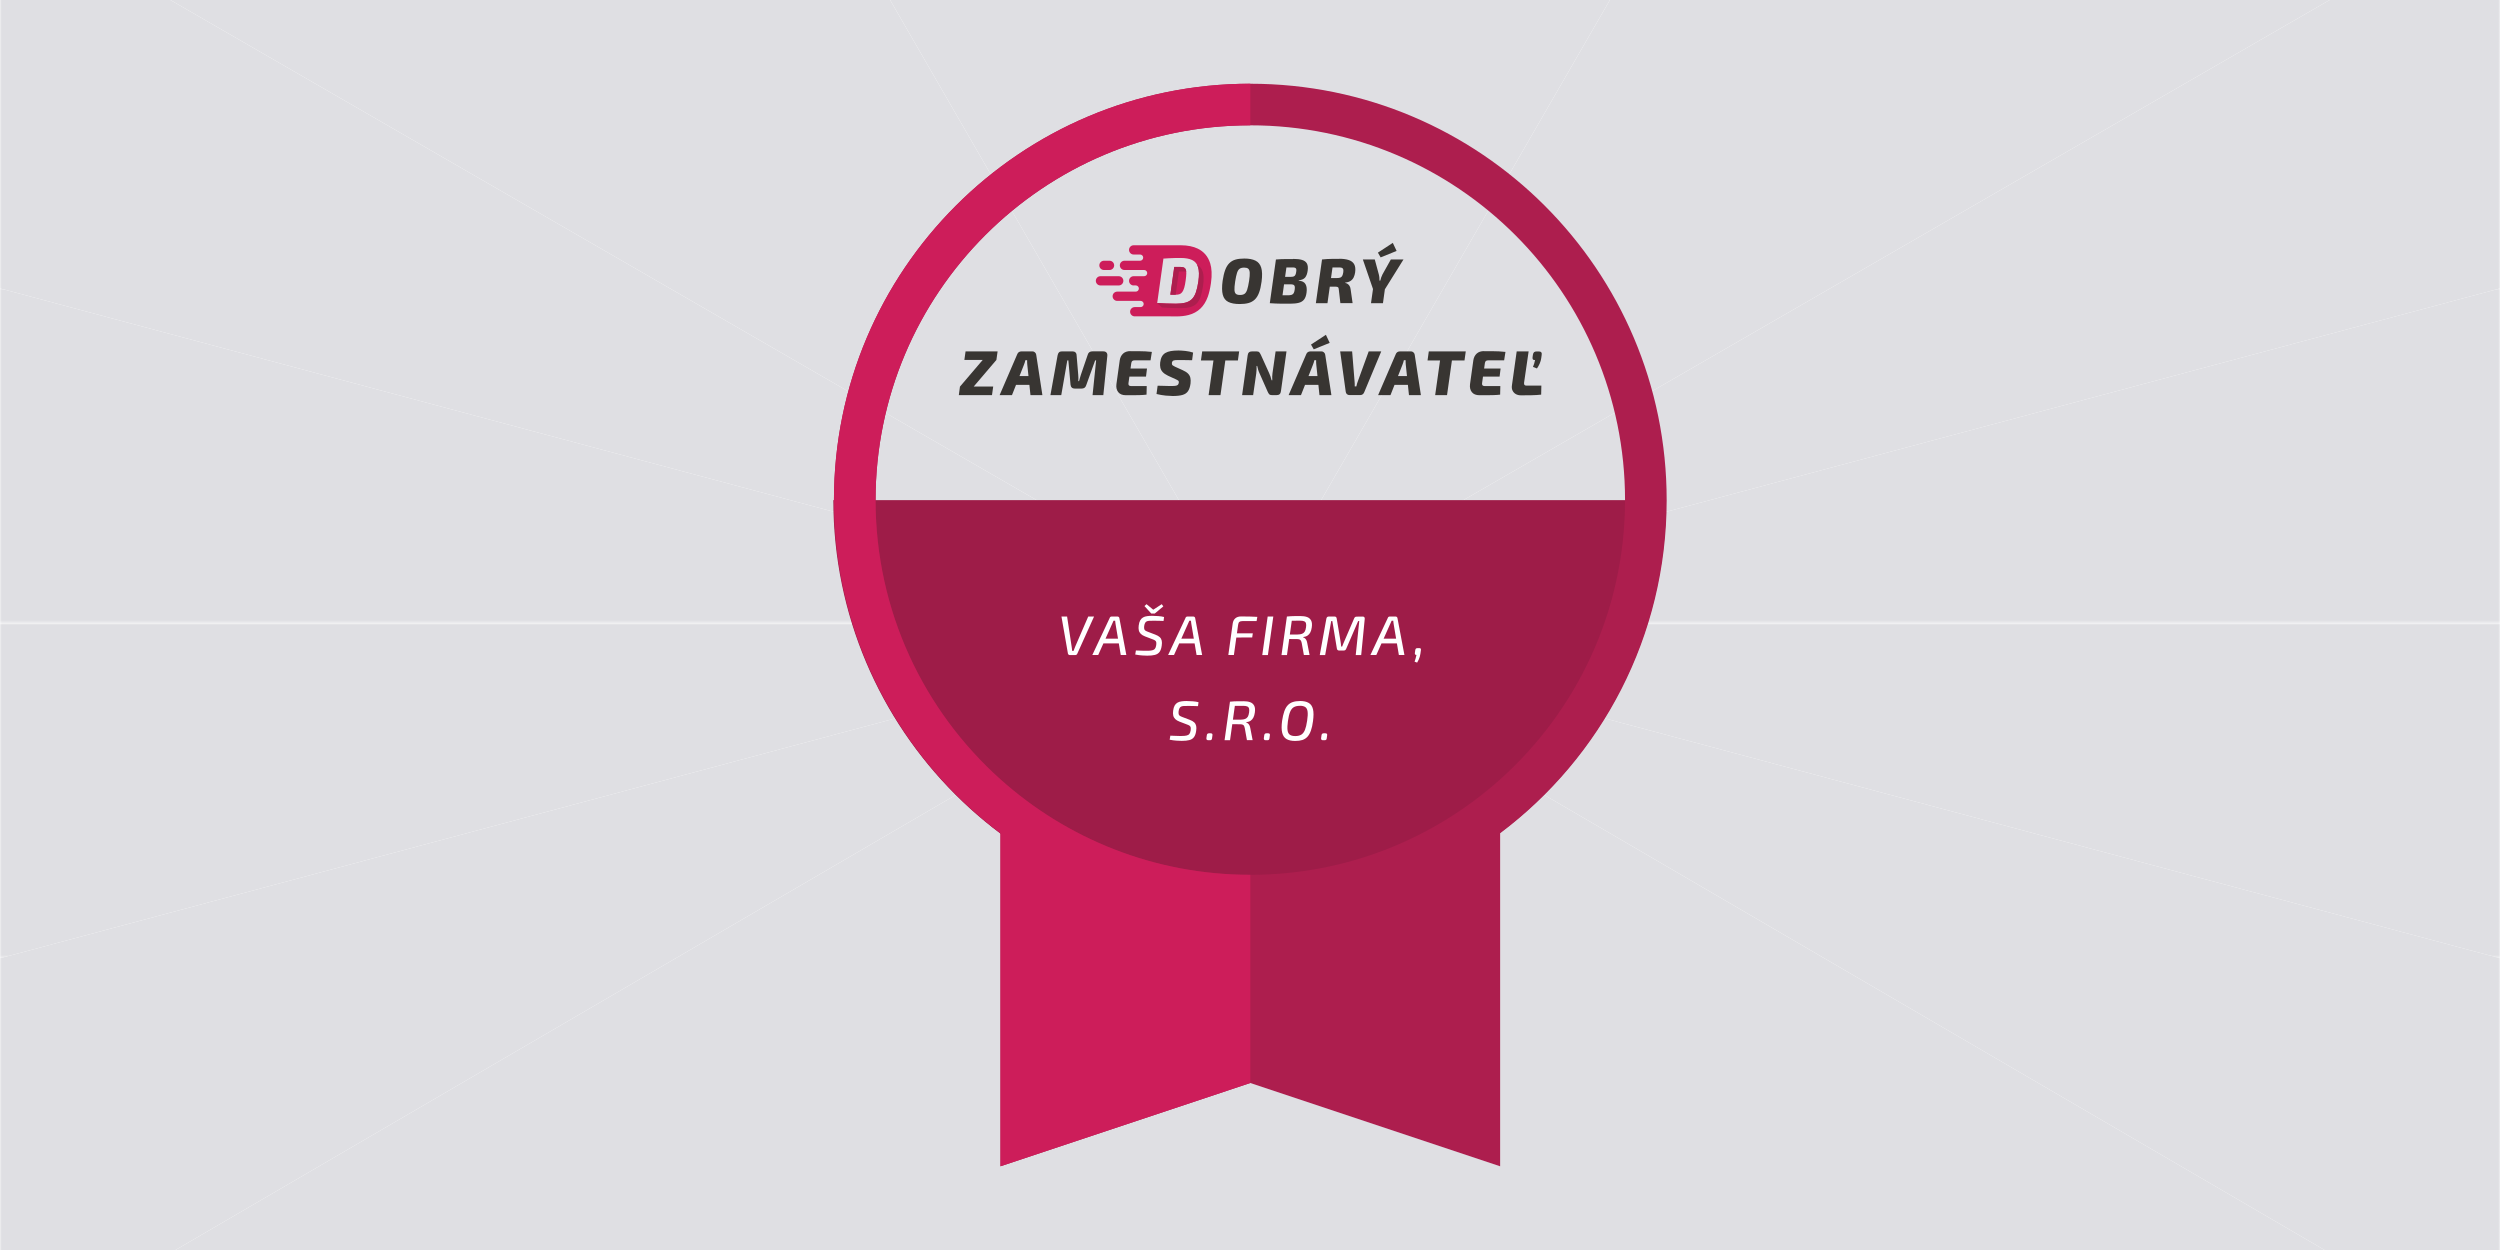<?xml version="1.0" encoding="UTF-8"?>
<svg id="Layer_1" data-name="Layer 1" xmlns="http://www.w3.org/2000/svg" xmlns:xlink="http://www.w3.org/1999/xlink" viewBox="0 0 750 375">
  <defs>
    <style>
      .cls-1 {
        mask: url(#mask);
      }

      .cls-2, .cls-3 {
        fill: #ad1e4e;
      }

      .cls-4 {
        fill: url(#linear-gradient-8);
      }

      .cls-5 {
        fill: url(#linear-gradient-7);
      }

      .cls-6 {
        fill: url(#linear-gradient-5);
      }

      .cls-7 {
        fill: url(#linear-gradient-6);
      }

      .cls-8 {
        fill: url(#linear-gradient-9);
      }

      .cls-9 {
        fill: url(#linear-gradient-4);
      }

      .cls-10 {
        fill: url(#linear-gradient-3);
      }

      .cls-11 {
        fill: url(#linear-gradient-2);
      }

      .cls-12 {
        fill: #dfdfe3;
      }

      .cls-12, .cls-13, .cls-3 {
        fill-rule: evenodd;
      }

      .cls-14 {
        fill: url(#linear-gradient);
      }

      .cls-15 {
        mask: url(#mask-2);
      }

      .cls-16 {
        mask: url(#mask-3);
      }

      .cls-17 {
        mask: url(#mask-4);
      }

      .cls-18 {
        mask: url(#mask-5);
      }

      .cls-19 {
        mask: url(#mask-7);
      }

      .cls-20 {
        mask: url(#mask-6);
      }

      .cls-21 {
        mask: url(#mask-1);
      }

      .cls-22 {
        mask: url(#mask-9);
      }

      .cls-23 {
        mask: url(#mask-8);
      }

      .cls-13, .cls-24 {
        fill: #cd1d5a;
      }

      .cls-25 {
        fill: #fff;
      }

      .cls-26 {
        fill: url(#linear-gradient-10);
      }

      .cls-27 {
        fill: url(#linear-gradient-11);
      }

      .cls-28 {
        fill: url(#linear-gradient-12);
      }

      .cls-29 {
        fill: #9e1c48;
      }

      .cls-30 {
        fill: #383532;
      }

      .cls-31 {
        mask: url(#mask-10);
      }

      .cls-32 {
        mask: url(#mask-11);
      }
    </style>
    <linearGradient id="linear-gradient" x1="-9494.31" y1="-2159.71" x2="-9789.87" y2="-2012.82" gradientTransform="translate(10267.39 -1758.7) scale(1 -1)" gradientUnits="userSpaceOnUse">
      <stop offset="0" stop-color="#fff"/>
      <stop offset="1" stop-color="#000"/>
    </linearGradient>
    <mask id="mask" x="375" y="187" width="375" height="218.7" maskUnits="userSpaceOnUse">
      <g id="mask-2" data-name="mask">
        <rect class="cls-14" x="375" y="187" width="375" height="218.7"/>
      </g>
    </mask>
    <linearGradient id="linear-gradient-2" x1="-9541.79" y1="-2254.39" x2="-9765.54" y2="-2213.13" gradientTransform="translate(10267.39 -1987.08) scale(1 -1)" gradientUnits="userSpaceOnUse">
      <stop offset="0" stop-color="#fff"/>
      <stop offset="1" stop-color="#000"/>
    </linearGradient>
    <mask id="mask-1" x="375" y="187" width="375" height="100.48" maskUnits="userSpaceOnUse">
      <g id="mask-1-2" data-name="mask-1">
        <rect class="cls-11" x="375" y="187" width="375" height="100.48"/>
      </g>
    </mask>
    <linearGradient id="linear-gradient-3" x1="-9525.64" y1="-2279.48" x2="-9759.74" y2="-2329.71" gradientTransform="translate(10267.39 -2181.18) scale(1 -1)" gradientUnits="userSpaceOnUse">
      <stop offset="0" stop-color="#fff"/>
      <stop offset="1" stop-color="#000"/>
    </linearGradient>
    <mask id="mask-2" x="375" y="86.52" width="375" height="100.48" maskUnits="userSpaceOnUse">
      <g id="mask-2-2" data-name="mask-2">
        <rect class="cls-10" x="375" y="86.52" width="375" height="100.48"/>
      </g>
    </mask>
    <linearGradient id="linear-gradient-4" x1="-9554.93" y1="-2164.9" x2="-9770.42" y2="-2301.46" gradientTransform="translate(10267.39 -2181.18) scale(1 -1)" gradientUnits="userSpaceOnUse">
      <stop offset="0" stop-color="#fff"/>
      <stop offset="1" stop-color="#000"/>
    </linearGradient>
    <mask id="mask-3" x="375" y="-29.51" width="375" height="216.51" maskUnits="userSpaceOnUse">
      <g id="mask-3-2" data-name="mask-3">
        <rect class="cls-9" x="375" y="-29.51" width="375" height="216.51"/>
      </g>
    </mask>
    <linearGradient id="linear-gradient-5" x1="-9602.57" y1="-2177.43" x2="-9816.43" y2="-2347.57" gradientTransform="translate(10267.39 -2181.18) scale(1 -1)" gradientUnits="userSpaceOnUse">
      <stop offset="0" stop-color="#fff"/>
      <stop offset="1" stop-color="#000"/>
    </linearGradient>
    <mask id="mask-4" x="375" y="-31.7" width="375" height="218.7" maskUnits="userSpaceOnUse">
      <g id="mask-4-2" data-name="mask-4">
        <rect class="cls-6" x="375" y="-31.7" width="375" height="218.7"/>
      </g>
    </mask>
    <linearGradient id="linear-gradient-6" x1="-9687.43" y1="-2112.8" x2="-9624.8" y2="-2347.54" gradientTransform="translate(10023.47 -2181.18) scale(1 -1)" gradientUnits="userSpaceOnUse">
      <stop offset="0" stop-color="#fff"/>
      <stop offset="1" stop-color="#000"/>
    </linearGradient>
    <mask id="mask-5" x="248.73" y="-31.7" width="252.53" height="218.7" maskUnits="userSpaceOnUse">
      <g id="mask-5-2" data-name="mask-5">
        <rect class="cls-7" x="248.73" y="-31.7" width="252.53" height="218.7"/>
      </g>
    </mask>
    <linearGradient id="linear-gradient-7" x1="-9503.15" y1="-2170.47" x2="-9204.4" y2="-2349.22" gradientTransform="translate(9542.97 -2181.18) scale(1 -1)" gradientUnits="userSpaceOnUse">
      <stop offset="0" stop-color="#fff"/>
      <stop offset="1" stop-color="#000"/>
    </linearGradient>
    <mask id="mask-6" x="0" y="-31.7" width="375" height="218.7" maskUnits="userSpaceOnUse">
      <g id="mask-6-2" data-name="mask-6">
        <rect class="cls-5" y="-31.7" width="375" height="218.7"/>
      </g>
    </mask>
    <linearGradient id="linear-gradient-8" x1="-9514.46" y1="-2186.35" x2="-9246.15" y2="-2310.53" gradientTransform="translate(9542.97 -2181.18) scale(1 -1)" gradientUnits="userSpaceOnUse">
      <stop offset="0" stop-color="#fff"/>
      <stop offset="1" stop-color="#000"/>
    </linearGradient>
    <mask id="mask-7" x="0" y="-29.51" width="375" height="216.51" maskUnits="userSpaceOnUse">
      <g id="mask-7-2" data-name="mask-7">
        <rect class="cls-4" y="-29.51" width="375" height="216.51"/>
      </g>
    </mask>
    <linearGradient id="linear-gradient-9" x1="-9522.07" y1="-2291.39" x2="-9237.07" y2="-2336.81" gradientTransform="translate(9542.97 -2181.18) scale(1 -1)" gradientUnits="userSpaceOnUse">
      <stop offset="0" stop-color="#fff"/>
      <stop offset="1" stop-color="#000"/>
    </linearGradient>
    <mask id="mask-8" x="0" y="86.52" width="375" height="100.48" maskUnits="userSpaceOnUse">
      <g id="mask-8-2" data-name="mask-8">
        <rect class="cls-8" y="86.52" width="375" height="100.48"/>
      </g>
    </mask>
    <linearGradient id="linear-gradient-10" x1="-9519.04" y1="-2231.71" x2="-9301.82" y2="-2221.89" gradientTransform="translate(9542.97 -1987.08) scale(1 -1)" gradientUnits="userSpaceOnUse">
      <stop offset="0" stop-color="#fff"/>
      <stop offset="1" stop-color="#000"/>
    </linearGradient>
    <mask id="mask-9" x="0" y="187" width="375" height="100.48" maskUnits="userSpaceOnUse">
      <g id="mask-9-2" data-name="mask-9">
        <rect class="cls-26" y="187" width="375" height="100.48"/>
      </g>
    </mask>
    <linearGradient id="linear-gradient-11" x1="-9483.48" y1="-2109.07" x2="-9267.23" y2="-2017.82" gradientTransform="translate(9542.97 -1758.7) scale(1 -1)" gradientUnits="userSpaceOnUse">
      <stop offset="0" stop-color="#fff"/>
      <stop offset="1" stop-color="#000"/>
    </linearGradient>
    <mask id="mask-10" x="0" y="187" width="375" height="218.7" maskUnits="userSpaceOnUse">
      <g id="mask-10-2" data-name="mask-10">
        <rect class="cls-27" y="187" width="375" height="218.7"/>
      </g>
    </mask>
    <linearGradient id="linear-gradient-12" x1="-9237.84" y1="-2254.39" x2="-9152.84" y2="-2011.89" gradientTransform="translate(9542.97 -1758.7) scale(1 -1)" gradientUnits="userSpaceOnUse">
      <stop offset="0" stop-color="#fff"/>
      <stop offset="1" stop-color="#000"/>
    </linearGradient>
    <mask id="mask-11" x="0" y="187" width="750" height="218.7" maskUnits="userSpaceOnUse">
      <g id="mask-11-2" data-name="mask-11">
        <rect class="cls-28" y="187" width="750" height="218.7"/>
      </g>
    </mask>
  </defs>
  <g id="Layer_1-2" data-name="Layer 1">
    <g>
      <rect class="cls-25" y="-31.7" width="750" height="437.4"/>
      <g class="cls-1">
        <polygon class="cls-12" points="750 287.48 375 187 750 405.7 750 287.48"/>
      </g>
      <g class="cls-21">
        <polygon class="cls-12" points="375 187 750 287.48 750 187 375 187"/>
      </g>
      <g class="cls-15">
        <polygon class="cls-12" points="375 187 750 187 750 86.52 375 187"/>
      </g>
      <g class="cls-16">
        <polygon class="cls-12" points="375 187 750 86.52 750 -29.51 375 187"/>
      </g>
      <g class="cls-17">
        <polygon class="cls-12" points="375 187 750 -29.51 750 -31.7 501.27 -31.7 375 187"/>
      </g>
      <g class="cls-18">
        <polygon class="cls-12" points="375 187 501.27 -31.7 248.73 -31.7 375 187"/>
      </g>
      <g class="cls-20">
        <polygon class="cls-12" points="375 187 248.73 -31.7 0 -31.7 0 -29.51 375 187"/>
      </g>
      <g class="cls-19">
        <polygon class="cls-12" points="375 187 0 -29.51 0 86.52 375 187"/>
      </g>
      <g class="cls-23">
        <polygon class="cls-12" points="375 187 0 86.52 0 187 375 187"/>
      </g>
      <g class="cls-22">
        <polygon class="cls-12" points="375 187 0 187 0 287.48 375 187"/>
      </g>
      <g class="cls-31">
        <polygon class="cls-12" points="375 187 0 287.48 0 405.7 375 187"/>
      </g>
      <g class="cls-32">
        <polygon class="cls-12" points="375 187 0 405.7 750 405.7 375 187"/>
      </g>
    </g>
  </g>
  <g>
    <path class="cls-29" d="M250,150.03h249.82c0,68.98-55.93,124.91-124.91,124.91s-124.91-55.93-124.91-124.91Z"/>
    <g>
      <g>
        <path class="cls-13" d="M331.19,81c-.77,0-1.39-.62-1.39-1.39s.62-1.39,1.39-1.39h1.67c.77,0,1.39.62,1.39,1.39s-.62,1.39-1.39,1.39h-1.67ZM330.14,85.64c-.77,0-1.39-.62-1.39-1.39s.62-1.39,1.39-1.39h5.48c.77,0,1.39.62,1.39,1.39s-.62,1.39-1.39,1.39h-5.48ZM351.11,88.41l1.17-8.33h1.8c.45,0,.81.05,1.08.16.27.11.46.31.58.61.12.3.17.71.15,1.24-.01.53-.08,1.21-.19,2.03-.12.9-.26,1.64-.43,2.2-.17.57-.37,1-.6,1.31-.23.31-.51.52-.83.63-.32.11-.7.16-1.12.16-.53,0-1.07,0-1.62-.02ZM349.2,77.57c.44-.03.9-.06,1.4-.09.57-.03,1.16-.05,1.77-.07.61-.01,1.22-.02,1.83-.02,1.43,0,2.58.21,3.45.62.87.41,1.46,1.13,1.78,2.14.31,1.02.34,2.43.09,4.23-.19,1.35-.45,2.47-.76,3.35-.31.88-.73,1.57-1.24,2.05-.51.48-1.15.82-1.92,1.02-.77.2-1.71.3-2.82.3s-2.05-.02-2.96-.06c-.92-.04-1.81-.08-2.66-.14l1.87-13.33h.19ZM340.1,85.64c-.77,0-1.39-.62-1.39-1.39s.62-1.39,1.39-1.39h3.14c.51,0,.93-.42.93-.93s-.42-.93-.93-.93h-5.9c-.77,0-1.39-.62-1.39-1.39s.62-1.39,1.39-1.39h4.69c.51,0,.93-.41.93-.93s-.42-.93-.93-.93h-1.93c-.77,0-1.39-.62-1.39-1.39s.62-1.39,1.39-1.39h12.96c.38,0,.76,0,1.14,0,2.11,0,3.8.38,5.08.99,1.83.87,3.12,2.32,3.79,4.46.44,1.42.58,3.38.22,5.9-.24,1.65-.56,3.02-.95,4.1-.55,1.53-1.32,2.69-2.2,3.53-.95.91-2.14,1.58-3.6,1.95-1.03.27-2.29.42-3.77.42-.57,0-1.12,0-1.65-.02h-10.7c-.77,0-1.39-.62-1.39-1.39s.62-1.39,1.39-1.39h1.76c.51,0,.93-.42.93-.93s-.42-.93-.93-.93h-7.01c-.77,0-1.39-.62-1.39-1.39s.62-1.39,1.39-1.39h5.56c.51,0,.93-.42.93-.93s-.42-.93-.93-.93h-.64Z"/>
        <path class="cls-3" d="M352.72,88.43c-.53,0-1.07,0-1.62-.02l1.17-8.33h1.8c.45,0,.81.05,1.08.16.27.11.46.31.58.61.07.17.11.37.13.61-.12,0-.24-.01-.38-.01h-1.8l-.98,6.97ZM359.12,79.42c.83.41,1.4,1.12,1.71,2.11.31,1.02.34,2.42.09,4.22-.19,1.35-.45,2.46-.76,3.34-.32.88-.73,1.56-1.23,2.04-.51.48-1.15.82-1.92,1.02-.77.2-1.71.3-2.81.3s-2.04-.02-2.96-.06c-.92-.04-1.8-.08-2.65-.14l-1.45-1.34c.34.02,2.31.13,2.67.14.92.04,1.91.06,2.96.06s2.05-.1,2.82-.3c.77-.2,1.41-.54,1.92-1.02.51-.48.92-1.17,1.24-2.05.31-.88.57-2,.76-3.35.26-1.8.23-3.21-.09-4.23-.08-.27-.18-.51-.3-.73Z"/>
      </g>
      <g>
        <path class="cls-30" d="M373.29,77.56c1.38,0,2.5.21,3.35.63.85.42,1.43,1.13,1.73,2.13.3,1,.34,2.4.1,4.2-.18,1.33-.43,2.43-.76,3.3-.33.87-.75,1.55-1.27,2.04s-1.14.84-1.89,1.05c-.75.2-1.63.3-2.64.3-1.43,0-2.57-.21-3.41-.63s-1.39-1.13-1.66-2.14c-.27-1.01-.29-2.41-.05-4.19.19-1.31.45-2.39.77-3.26.32-.87.74-1.55,1.25-2.05.51-.5,1.13-.86,1.86-1.07.73-.21,1.61-.31,2.62-.31ZM373.24,80.28c-.56,0-1.01.11-1.34.34-.34.23-.6.65-.8,1.26-.2.61-.38,1.49-.56,2.64-.16,1.08-.23,1.9-.2,2.47.03.57.18.96.45,1.18.27.22.67.32,1.22.32s1.02-.11,1.35-.34c.33-.23.6-.65.8-1.27.2-.61.39-1.49.57-2.63.16-1.08.23-1.9.19-2.47s-.19-.96-.46-1.18c-.27-.22-.67-.32-1.22-.32Z"/>
        <path class="cls-30" d="M387.9,77.67c1.13,0,2.04.1,2.73.31.69.21,1.17.57,1.45,1.08.27.51.35,1.23.22,2.16-.13.9-.38,1.58-.77,2.05-.39.46-1.02.73-1.91.81l-.02.11c1.03.09,1.72.44,2.06,1.07.35.62.45,1.47.3,2.55-.11.87-.36,1.55-.73,2.04-.37.48-.9.81-1.59.99-.68.18-1.56.27-2.62.27-.94,0-1.75,0-2.43,0-.69,0-1.31-.02-1.88-.05-.57-.03-1.15-.06-1.75-.1l.51-2.43c.32.01.92.03,1.82.04.89.01,1.92.02,3.07.02.47,0,.84-.05,1.12-.14.28-.1.49-.27.63-.51.14-.25.24-.61.3-1.07.06-.43.07-.76,0-.98-.06-.22-.19-.38-.4-.47s-.52-.13-.94-.13h-5.06l.3-2.23h4.83c.41,0,.72-.04.95-.12.23-.08.4-.24.52-.47.12-.23.21-.56.26-.99.05-.33.05-.58,0-.76-.05-.18-.17-.3-.34-.38-.18-.08-.43-.11-.76-.11h-2.04c-.58,0-1.1,0-1.56,0-.46,0-.9.02-1.33.05l-.06-2.43c.52-.05,1.03-.09,1.53-.1s1.04-.03,1.62-.04c.58,0,1.23,0,1.97,0ZM386.26,77.83l-1.84,13.13h-3.48l1.84-13.13h3.48Z"/>
        <path class="cls-30" d="M400.09,77.83l-1.85,13.13h-3.48l1.85-13.13h3.48ZM401.73,77.63c1.14,0,2.1.12,2.86.37.77.25,1.32.67,1.66,1.27.34.6.43,1.41.29,2.45-.08.53-.22,1.01-.42,1.45-.2.43-.5.79-.9,1.07-.4.28-.95.46-1.64.53l-.02.11c.23.04.46.13.69.27.23.14.44.35.62.64.18.29.29.68.34,1.17l.57,3.99h-3.67l-.46-4.01c-.03-.39-.1-.65-.24-.76s-.36-.17-.68-.17c-.94-.01-1.71-.02-2.3-.02s-1.1,0-1.5-.02c-.41-.01-.79-.03-1.16-.06l.29-2.49h4.98c.44,0,.79-.05,1.05-.14.25-.1.45-.27.58-.52.13-.25.24-.61.31-1.07.05-.38.05-.68-.01-.89-.06-.22-.19-.36-.4-.45-.21-.08-.5-.12-.88-.12-1.31,0-2.39,0-3.26.03-.87.02-1.46.04-1.76.07l-.06-2.49c.55-.06,1.06-.11,1.55-.13.49-.03,1.01-.04,1.57-.05.56,0,1.22,0,2,0Z"/>
        <path class="cls-30" d="M421.05,77.83l-5.67,9.09h-3.41l-3.12-9.09h3.58l1.22,4.51c.09.36.14.68.16.97.02.29.03.58.03.86h.25c.05-.25.13-.54.24-.87.11-.33.24-.64.39-.93l2.53-4.53h3.8ZM415.73,84.84l-.84,6.11h-3.59l.86-6.11h3.58ZM417.84,72.86l1.14,2.42-4.79,1.94-.82-1.43,4.47-2.93Z"/>
        <path class="cls-30" d="M297.96,115.96l-.36,2.57h-9.95l.34-2.57h9.97ZM294.83,107.96l4.09.02-6.83,8.01-4.09-.02,6.83-8.01ZM299.28,105.41l-.36,2.57h-9.61l.36-2.57h9.61Z"/>
        <path class="cls-30" d="M309.72,105.41c.28,0,.53.09.75.29.22.19.35.42.39.7l1.86,12.14h-3.58l-.95-9.09c-.03-.24-.04-.48-.05-.7,0-.23,0-.46,0-.68h-.53c-.05.19-.11.41-.17.65s-.15.48-.25.7l-3.6,9.13h-3.71l5.29-12.27c.1-.28.26-.49.48-.64s.48-.22.77-.22h3.29ZM310.52,112.81l-.3,2.64h-6.85l.32-2.64h6.83Z"/>
        <path class="cls-30" d="M331,105.41c.42,0,.73.12.94.35.21.23.3.56.26.98l-1.2,11.79h-3.23l1.07-10.42h-.29l-2.68,7.44c-.11.37-.29.63-.52.79-.23.16-.55.24-.94.24h-1.96c-.38,0-.68-.1-.9-.3-.22-.2-.35-.49-.39-.86l-.65-7.3h-.32l-1.81,10.42h-3.25l2.15-11.93c.08-.42.22-.72.42-.91.2-.19.51-.29.91-.29h3.12c.38,0,.68.1.9.3s.34.49.35.87l.49,5.84c.04.32.05.63.05.95,0,.32-.02.64-.03.97h.23c.09-.35.18-.68.27-.98.09-.3.18-.6.27-.9l2.05-6.01c.1-.37.27-.63.51-.8.24-.16.55-.25.93-.25h3.25Z"/>
        <path class="cls-30" d="M339.15,105.35c.75,0,1.5,0,2.26,0,.76,0,1.5.03,2.21.06.71.03,1.36.09,1.94.16l-.4,2.53h-4.72c-.34,0-.59.06-.75.19-.16.13-.26.35-.31.68l-.84,5.99c-.04.28,0,.49.13.64.13.15.35.22.67.22h4.68l-.06,2.57c-.6.08-1.25.12-1.95.14-.7.02-1.42.03-2.15.04s-1.42,0-2.08,0c-1.05,0-1.82-.31-2.31-.93s-.67-1.43-.54-2.42l.99-7.13c.13-.85.47-1.52,1.02-2.02s1.29-.74,2.22-.74ZM335.94,110.56h8.16l-.3,2.42h-8.24l.38-2.42Z"/>
        <path class="cls-30" d="M353.43,105.14c.71.01,1.46.06,2.25.15s1.54.25,2.25.48l-.3,2.3c-.39-.01-.84-.02-1.33-.03-.5,0-1-.01-1.52-.02s-1.04,0-1.56,0c-.27,0-.5,0-.69.03-.2.02-.36.06-.49.11s-.24.14-.31.26c-.08.11-.13.27-.17.46-.01.17,0,.31.04.44.04.13.13.24.28.34.14.1.36.22.64.36l2.28,1.03c.71.32,1.25.66,1.61,1.03s.6.79.7,1.27c.11.48.12,1.05.05,1.69-.13.99-.38,1.76-.75,2.3-.37.55-.93.93-1.66,1.14s-1.71.32-2.93.32c-.52,0-1.22-.04-2.09-.12-.87-.08-1.8-.24-2.78-.48l.34-2.49c.73.01,1.4.03,1.99.05s1.09.03,1.49.04c.4,0,.7,0,.87,0,.47,0,.84-.03,1.11-.08.27-.05.48-.14.61-.28s.22-.31.26-.54c.04-.2.04-.36,0-.48-.04-.11-.12-.22-.25-.3-.13-.09-.3-.18-.53-.29l-2.45-1.12c-.7-.34-1.23-.71-1.59-1.1-.36-.39-.59-.83-.69-1.3s-.12-.99-.06-1.55c.09-.72.26-1.32.52-1.79.26-.47.61-.83,1.05-1.09.44-.26.98-.45,1.62-.56.64-.11,1.38-.17,2.22-.17Z"/>
        <path class="cls-30" d="M371.75,105.41l-.38,2.72h-11.09l.38-2.72h11.09ZM367.98,105.41l-1.84,13.13h-3.56l1.84-13.13h3.56Z"/>
        <path class="cls-30" d="M385.95,105.41l-1.67,11.95c-.05.41-.18.7-.39.89-.21.19-.52.29-.92.29h-1.41c-.38,0-.65-.1-.82-.29-.17-.2-.32-.47-.48-.83l-2.47-5.59c-.14-.29-.26-.61-.36-.97-.1-.35-.19-.72-.27-1.08h-.19c.01.38,0,.76,0,1.13-.02.37-.05.76-.1,1.15l-.93,6.49h-3.31l1.67-11.95c.05-.41.18-.7.39-.89s.52-.29.92-.29h1.41c.37,0,.63.1.8.3.16.2.32.48.48.82l2.42,5.35c.14.32.28.65.41,1.01.13.36.25.75.35,1.18h.21c-.03-.41-.03-.78-.03-1.11,0-.34.03-.68.09-1.04l.93-6.51h3.29Z"/>
        <path class="cls-30" d="M396.42,105.41c.28,0,.53.09.75.29.22.19.35.42.39.7l1.86,12.14h-3.58l-.95-9.09c-.03-.24-.04-.48-.05-.7,0-.23,0-.46,0-.68h-.53c-.05.19-.11.41-.17.65s-.15.48-.25.7l-3.6,9.13h-3.71l5.29-12.27c.1-.28.26-.49.48-.64s.48-.22.77-.22h3.29ZM397.22,112.81l-.3,2.64h-6.85l.32-2.64h6.83ZM397.77,100.44l1.14,2.42-4.79,1.94-.82-1.43,4.47-2.93Z"/>
        <path class="cls-30" d="M414.38,105.41l-5.1,12.23c-.23.6-.65.89-1.26.89h-3.16c-.32,0-.58-.1-.79-.29-.21-.2-.33-.44-.35-.73l-1.67-12.1h3.59l.72,8.85c.04.28.06.56.06.84v.82h.49c.05-.28.12-.55.2-.82.08-.27.17-.53.27-.78l3.23-8.9h3.75Z"/>
        <path class="cls-30" d="M423.27,105.41c.28,0,.53.09.75.29.22.19.35.42.39.7l1.86,12.14h-3.58l-.95-9.09c-.03-.24-.04-.48-.05-.7,0-.23,0-.46,0-.68h-.53c-.05.19-.11.41-.17.65s-.15.48-.25.7l-3.6,9.13h-3.71l5.29-12.27c.1-.28.26-.49.48-.64s.48-.22.77-.22h3.29ZM424.07,112.81l-.3,2.64h-6.85l.32-2.64h6.83Z"/>
        <path class="cls-30" d="M439.73,105.41l-.38,2.72h-11.09l.38-2.72h11.09ZM435.96,105.41l-1.85,13.13h-3.56l1.85-13.13h3.56Z"/>
        <path class="cls-30" d="M445.23,105.35c.75,0,1.5,0,2.26,0,.76,0,1.5.03,2.21.06.71.03,1.36.09,1.94.16l-.4,2.53h-4.72c-.34,0-.59.06-.75.19s-.26.35-.31.68l-.84,5.99c-.04.28,0,.49.13.64.13.15.35.22.67.22h4.68l-.06,2.57c-.6.08-1.25.12-1.95.14-.7.02-1.42.03-2.15.04-.73,0-1.42,0-2.08,0-1.05,0-1.82-.31-2.31-.93-.49-.62-.67-1.43-.54-2.42l.99-7.13c.13-.85.47-1.52,1.02-2.02s1.29-.74,2.22-.74ZM442.02,110.56h8.16l-.3,2.42h-8.24l.38-2.42Z"/>
        <path class="cls-30" d="M458.59,105.41l-1.37,9.42c-.03.29.02.51.12.65.11.14.32.21.64.21h4.43l-.06,2.7c-.86.1-1.82.16-2.88.18-1.06.02-2.11.03-3.15.03-.61,0-1.13-.12-1.57-.37-.44-.25-.76-.6-.98-1.05-.22-.45-.28-.97-.19-1.57l1.43-10.2h3.58ZM461.59,105.43c.35,0,.61.08.77.25.16.16.21.44.14.82l-.13.95c-.06.52-.22,1.07-.47,1.64s-.52,1.05-.81,1.45l-1.2-.46c.14-.34.26-.68.37-1.02.11-.34.19-.68.26-1.04-.32.01-.53-.06-.65-.21-.11-.15-.15-.37-.1-.67l.11-.74c.06-.37.18-.62.36-.76.18-.14.44-.21.8-.21h.53Z"/>
      </g>
    </g>
    <path class="cls-2" d="M375.09,25.12c-68.99,0-124.91,55.93-124.91,124.91,0,40.87,19.62,77.15,49.96,99.94v99.92l74.95-24.99,74.95,24.99v-99.92c30.34-22.79,49.96-59.08,49.96-99.94,0-68.98-55.92-124.91-124.91-124.91ZM450.04,233.82c-19.89,17.8-46.15,28.63-74.95,28.63s-55.06-10.82-74.95-28.63c-23-20.59-37.47-50.5-37.47-83.8,0-62.09,50.33-112.42,112.42-112.42s112.42,50.33,112.42,112.42c0,33.3-14.47,63.21-37.47,83.8Z"/>
    <path class="cls-24" d="M375.09,37.6v-12.49c-68.99,0-124.91,55.93-124.91,124.91,0,40.87,19.62,77.15,49.96,99.94v99.92l74.95-24.99v-62.45c-28.8,0-55.06-10.82-74.95-28.63-23-20.59-37.47-50.5-37.47-83.8,0-62.09,50.33-112.42,112.42-112.42Z"/>
    <g>
      <path class="cls-25" d="M328.22,184.96l-5.02,11.12c-.11.29-.32.44-.64.44h-1.64c-.15,0-.27-.05-.37-.15-.1-.1-.16-.22-.18-.35l-1.93-11.05h1.69l1.36,9.01c.03.21.06.43.09.64.03.22.05.43.06.64h.44c.08-.21.16-.43.24-.66.08-.23.17-.45.26-.66l3.89-8.98h1.76Z"/>
      <path class="cls-25" d="M335.24,184.96c.16,0,.29.05.39.14.11.09.16.21.18.34l2.09,11.07h-1.67l-1.56-9.28c-.02-.17-.04-.34-.07-.51s-.04-.34-.05-.49h-.5c-.07.15-.14.31-.21.49-.07.18-.15.35-.23.51l-4.15,9.28h-1.77l5.22-11.12c.04-.16.12-.27.23-.33.11-.07.24-.1.39-.1h1.71ZM336.42,191.6l-.17,1.41h-5.89l.18-1.41h5.88Z"/>
      <path class="cls-25" d="M345.74,184.75c.57.01,1.16.04,1.76.08.6.04,1.18.13,1.72.27l-.15,1.19c-.38-.02-.76-.04-1.13-.04-.37,0-.75-.01-1.11-.02-.37,0-.75,0-1.14,0-.36,0-.68,0-.95.02-.28.02-.52.07-.72.16-.2.09-.37.25-.49.47-.13.22-.22.54-.28.95-.03.35-.03.63.02.84.04.21.16.38.33.5.18.12.44.25.77.37l2.23.85c.59.22,1.04.48,1.34.77.3.29.49.64.58,1.05.08.41.09.9,0,1.46-.11.84-.33,1.47-.66,1.91s-.79.73-1.39.89c-.6.16-1.36.23-2.3.23-.36,0-.85-.02-1.48-.06-.63-.04-1.34-.13-2.12-.28l.2-1.22c.66.02,1.19.04,1.61.06.41.02.76.03,1.04.03h.75c.61,0,1.11-.04,1.47-.13.37-.08.65-.24.84-.48.19-.23.32-.6.39-1.11.04-.37.04-.66,0-.86-.05-.21-.16-.37-.34-.5-.18-.13-.43-.25-.75-.36l-2.28-.87c-.55-.21-.97-.47-1.27-.77-.3-.3-.5-.66-.59-1.07-.09-.41-.1-.88-.03-1.41.08-.65.23-1.17.45-1.56s.51-.68.86-.88.76-.33,1.24-.39c.47-.07,1.01-.1,1.6-.1ZM348.52,181.25l.47.67-2.56,2.14h-1.05l-2.04-2.24.62-.57,1.96,1.62h.13l2.48-1.62Z"/>
      <path class="cls-25" d="M357.98,184.96c.16,0,.29.05.39.14.11.09.16.21.18.34l2.09,11.07h-1.67l-1.56-9.28c-.02-.17-.04-.34-.07-.51s-.04-.34-.05-.49h-.5c-.07.15-.14.31-.21.49-.07.18-.15.35-.23.51l-4.15,9.28h-1.77l5.22-11.12c.04-.16.12-.27.23-.33.11-.07.24-.1.39-.1h1.71ZM359.15,191.6l-.17,1.41h-5.89l.18-1.41h5.88Z"/>
      <path class="cls-25" d="M372.29,184.94c.85,0,1.69,0,2.54.02.84.01,1.63.04,2.37.1l-.22,1.27h-4.25c-.41,0-.72.08-.91.23-.2.16-.32.45-.38.87l-1.27,9.08h-1.67l1.32-9.48c.1-.67.37-1.19.8-1.55.43-.36.99-.54,1.68-.54ZM369.68,190h6.16l-.18,1.24-6.16.02.18-1.26Z"/>
      <path class="cls-25" d="M381.99,184.96l-1.62,11.55h-1.69l1.62-11.55h1.69Z"/>
      <path class="cls-25" d="M387.71,184.96l-1.62,11.55h-1.64l1.62-11.55h1.64ZM390.06,184.81c.83,0,1.51.1,2.07.3.55.2.95.55,1.21,1.05s.32,1.19.19,2.07c-.08.57-.22,1.06-.42,1.46-.2.41-.48.73-.83.97-.35.24-.8.39-1.35.46l-.02.08c.21.06.4.15.57.29.17.14.31.33.43.56.12.23.2.52.26.85l.7,3.6h-1.71l-.65-3.63c-.08-.42-.22-.72-.41-.89-.2-.17-.48-.25-.85-.25-.71-.01-1.32-.02-1.83-.02-.5,0-.92-.01-1.25-.02-.33,0-.61,0-.85,0l.18-1.34h3.78c.55-.01.99-.08,1.33-.21.34-.13.61-.35.8-.65.19-.31.32-.74.4-1.31.07-.5.06-.9-.02-1.19s-.27-.49-.55-.61c-.28-.12-.7-.18-1.23-.18-.97,0-1.79,0-2.47.02s-1.14.02-1.38.03l-.1-1.29c.42-.04.83-.08,1.22-.1s.81-.04,1.25-.04c.44,0,.95,0,1.52,0Z"/>
      <path class="cls-25" d="M408.79,184.96c.22,0,.39.06.5.19.11.13.16.3.13.53l-1.06,10.83h-1.64l1.06-10.2h-.33l-3.58,8.31c-.08.19-.18.33-.29.41-.12.08-.28.13-.48.13h-1.37c-.19,0-.34-.05-.46-.16-.12-.11-.19-.25-.21-.44l-1.36-8.24h-.34l-1.81,10.2h-1.62l1.98-10.92c.04-.2.12-.36.23-.47.11-.11.27-.17.49-.17h1.76c.18,0,.32.05.43.16s.17.25.19.44l1.14,6.8c.06.27.09.53.12.8.02.26.05.53.08.8h.3c.11-.29.22-.56.32-.82.1-.26.21-.51.32-.75l2.96-6.88c.08-.19.18-.32.29-.4.12-.08.27-.12.46-.12l1.79-.02Z"/>
      <path class="cls-25" d="M418.67,184.96c.16,0,.29.05.39.14s.16.21.18.34l2.09,11.07h-1.67l-1.56-9.28c-.02-.17-.04-.34-.07-.51s-.04-.34-.05-.49h-.5c-.07.15-.14.31-.21.49s-.15.35-.23.51l-4.15,9.28h-1.77l5.22-11.12c.04-.16.12-.27.23-.33.11-.07.24-.1.38-.1h1.71ZM419.84,191.6l-.17,1.41h-5.89l.18-1.41h5.88Z"/>
      <path class="cls-25" d="M425.75,194.43c.22,0,.37.05.45.14.08.09.1.25.07.48l-.15,1.07c-.03.29-.1.59-.19.9-.09.31-.21.61-.34.91-.13.3-.28.59-.45.85l-.77-.28c.11-.34.22-.66.31-.96.09-.31.18-.66.26-1.06-.18.01-.31-.03-.39-.13-.08-.09-.11-.23-.1-.39l.13-.95c.04-.22.12-.37.22-.45s.27-.12.5-.12h.45Z"/>
      <path class="cls-25" d="M356.07,210.31c.57.01,1.16.04,1.76.08.6.04,1.18.13,1.72.27l-.15,1.19c-.38-.02-.76-.04-1.13-.04-.37,0-.75-.01-1.11-.02-.37,0-.75,0-1.14,0-.36,0-.68,0-.95.02-.28.02-.52.07-.72.16-.2.09-.37.25-.49.47-.13.22-.22.54-.28.95-.03.35-.03.63.02.84.04.21.16.38.33.5.18.12.44.25.77.37l2.23.85c.59.22,1.04.48,1.34.77.3.29.49.64.58,1.05.08.41.09.9,0,1.46-.11.84-.33,1.47-.66,1.91s-.79.73-1.39.89c-.6.16-1.36.23-2.3.23-.36,0-.85-.02-1.48-.06-.63-.04-1.34-.13-2.12-.28l.2-1.22c.66.02,1.19.04,1.61.06.41.02.76.03,1.04.03h.75c.61,0,1.11-.04,1.47-.13.37-.08.65-.24.84-.48.19-.23.32-.6.39-1.11.04-.37.04-.66,0-.86-.05-.21-.16-.37-.34-.5-.18-.13-.43-.25-.75-.36l-2.28-.87c-.55-.21-.97-.47-1.27-.77-.3-.3-.5-.66-.59-1.07-.09-.41-.1-.88-.03-1.41.08-.65.23-1.17.45-1.56s.51-.68.86-.88.76-.33,1.24-.39c.47-.07,1.01-.1,1.6-.1Z"/>
      <path class="cls-25" d="M363.2,219.99c.21,0,.36.05.45.15.09.1.12.26.08.47l-.12.89c-.02.19-.08.33-.18.43-.1.09-.25.14-.45.14h-.49c-.42,0-.61-.21-.57-.62l.13-.92c.06-.36.27-.54.65-.54h.49Z"/>
      <path class="cls-25" d="M370.63,210.51l-1.62,11.55h-1.64l1.62-11.55h1.64ZM372.98,210.36c.83,0,1.52.1,2.07.3.55.2.95.55,1.21,1.05s.32,1.19.19,2.07c-.08.57-.22,1.06-.42,1.46-.2.41-.48.73-.83.97-.35.24-.8.39-1.35.46l-.02.08c.21.06.4.15.57.29.17.14.31.33.43.56.12.23.2.52.26.85l.7,3.6h-1.71l-.65-3.63c-.08-.42-.21-.72-.41-.89-.2-.17-.48-.25-.85-.25-.71-.01-1.32-.02-1.83-.02-.5,0-.92-.01-1.25-.02-.33,0-.61,0-.85,0l.18-1.34h3.78c.55-.01.99-.08,1.33-.21.34-.13.61-.35.8-.65.19-.31.32-.74.4-1.31.07-.5.06-.9-.02-1.19-.08-.29-.27-.49-.55-.61-.28-.12-.69-.18-1.23-.18-.97,0-1.79,0-2.47.02-.68.01-1.14.02-1.38.03l-.1-1.29c.42-.04.83-.08,1.22-.1s.81-.04,1.25-.04c.44,0,.95,0,1.52,0Z"/>
      <path class="cls-25" d="M380.43,219.99c.21,0,.36.05.45.15s.12.26.08.47l-.12.89c-.02.19-.08.33-.18.43s-.25.14-.45.14h-.49c-.43,0-.61-.21-.57-.62l.13-.92c.06-.36.27-.54.65-.54h.49Z"/>
      <path class="cls-25" d="M390.02,210.3c1.08,0,1.95.19,2.6.58.65.38,1.07,1.02,1.28,1.9.21.88.2,2.07,0,3.57-.15,1.13-.35,2.07-.63,2.84-.27.77-.62,1.38-1.03,1.83s-.92.78-1.52.98c-.6.19-1.32.29-2.16.29-1.08,0-1.95-.19-2.6-.57-.65-.38-1.08-1.01-1.3-1.89-.22-.88-.23-2.08-.03-3.58.17-1.11.38-2.03.64-2.79.26-.75.59-1.37,1.01-1.83.42-.47.93-.81,1.55-1.01.61-.21,1.35-.31,2.19-.31ZM389.93,211.75c-.74,0-1.34.14-1.8.41-.46.27-.83.75-1.1,1.41s-.49,1.59-.65,2.76c-.16,1.15-.2,2.05-.12,2.7s.3,1.11.68,1.38c.37.27.92.41,1.65.41s1.33-.14,1.79-.42.82-.75,1.1-1.42c.27-.67.49-1.58.66-2.75.18-1.18.23-2.1.14-2.75-.08-.65-.32-1.1-.7-1.36s-.93-.39-1.66-.39Z"/>
      <path class="cls-25" d="M397.61,219.99c.21,0,.36.05.45.15.09.1.12.26.08.47l-.12.89c-.02.19-.08.33-.18.43-.1.09-.25.14-.45.14h-.49c-.42,0-.61-.21-.57-.62l.13-.92c.06-.36.27-.54.65-.54h.49Z"/>
    </g>
  </g>
</svg>